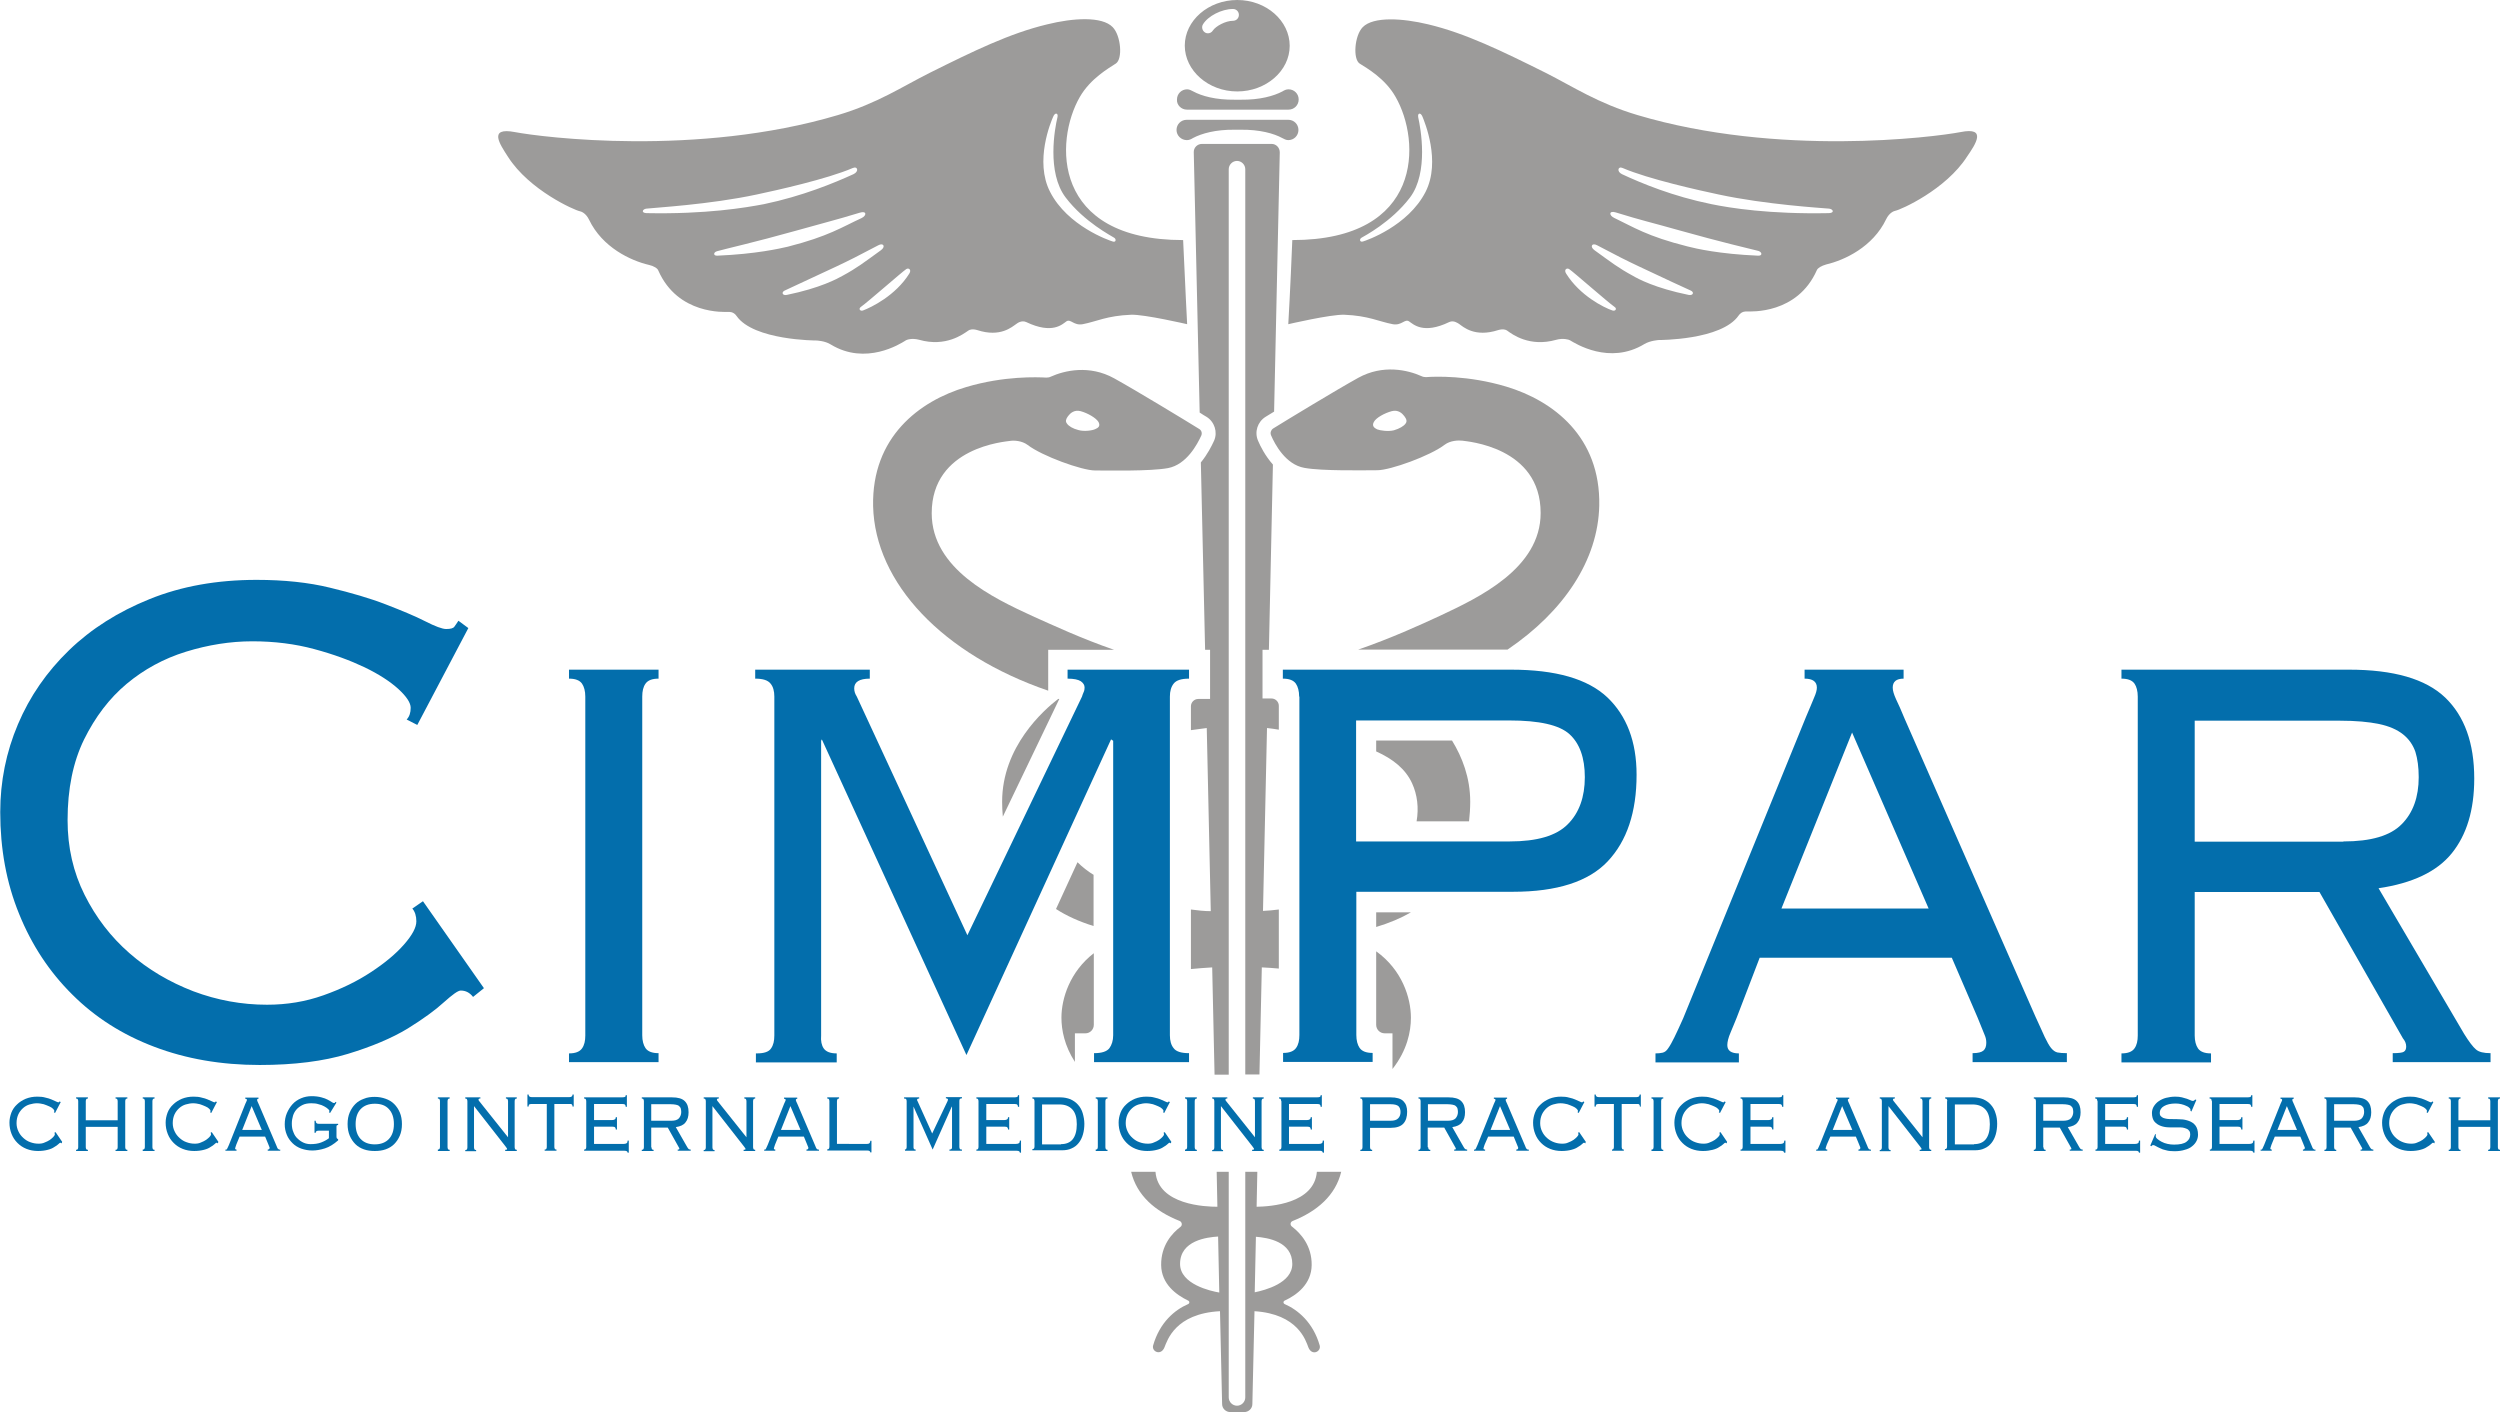 <?xml version="1.0" encoding="utf-8"?>
<!-- Generator: Adobe Illustrator 25.2.3, SVG Export Plug-In . SVG Version: 6.00 Build 0)  -->
<svg version="1.0" id="Layer_1" xmlns="http://www.w3.org/2000/svg" xmlns:xlink="http://www.w3.org/1999/xlink" x="0px" y="0px"
	 viewBox="0 0 1058 597.6" style="enable-background:new 0 0 1058 597.6;" xml:space="preserve">
<style type="text/css">
	.st0{fill:#9C9B9A;}
	.st1{fill:#036EAC;}
</style>
<g>
	<g>
		<path class="st0" d="M389,143.8c11.3,3.2,18.6-2.4,20.8-3.9c0.5-0.4,1.8-0.8,3.8-0.2c9.8,3.2,14.7-1.4,16.5-2.6
			c0.4-0.3,2.2-1.7,4.2-0.8c11.1,5.3,15.3,0.9,17-0.3c1.8-1.2,3.1,1.9,6.9,1.2c5.8-1.1,10.2-3.6,20.5-4c5.6-0.2,23.7,4,23.7,4
			s-0.8-15.2-1.7-35.6c-55.6,0-54.5-41.9-43.7-60.6c4.5-7.8,12.3-12.2,15.2-14.1c3-1.9,2.2-11.8-1.3-15.4
			c-4.5-4.7-16.8-3.9-27.7-1.2c-15.9,3.8-31.2,11.3-49.7,20.5c-11.6,5.8-22.1,12.9-38.9,17.9c-59.5,17.7-125.2,9.4-136.7,7.2
			c-11.5-2.2-6.3,5.2-2.9,10.5c9,14.1,28.2,22.6,30.4,23c0.5,0.1,2.5,0.7,3.9,3.6c5.6,11.7,17.6,17.3,25.3,19.1
			c2.2,0.5,3.7,1.5,4,2.4c8.3,18.8,28.1,17.5,29.6,17.5c0.3,0,2.2-0.2,3.5,1.7c7.2,10.4,33.8,10.4,33.8,10.4s3.6,0.1,6.1,1.7
			c14.8,9,29.4-0.3,31.5-1.6C383.7,143.7,386,143,389,143.8z M445.7,49.4c0.8-2,2.3-1.6,1.8,0.3c-1.1,4.5-4.6,23.3,3.5,33.9
			c7.9,10.4,19.5,16.3,20.5,17c1,0.6,0.8,2.1-0.6,1.6c-1.4-0.4-19.1-6.5-26.5-21C437.7,68.2,444.8,51.4,445.7,49.4z M273.6,90.2
			c-2.4-0.1-1.7-1.7-0.1-1.9c3.2-0.4,26.8-1.7,46.8-6c8-1.7,29.7-6.5,40.6-11.2c2.1-0.9,2.7,1.5,0.3,2.6
			c-8.1,3.7-21.6,9.3-37.9,12.7C315.4,87.9,298.8,90.7,273.6,90.2z M303.6,108.2c-1.9,0.1-1.7-1.5-0.1-1.9c3.5-1,16.4-3.9,33.1-8.6
			c13.1-3.7,16.1-4.3,27.3-7.7c2.9-0.9,3,1.2,0.7,2.3c-8.1,3.7-13.9,7.7-31.2,12.1C329.9,105.2,320,107.5,303.6,108.2z M333,124.8
			c-1.9,0.4-2.4-1.1-1-1.8c3.3-1.5,10.5-4.9,21.9-10.2c5.3-2.5,9.3-4.5,17.8-9c2.2-1.2,3.2,0.6,1.1,2.1c-7.2,5.2-10.1,7.5-16.2,10.8
			C354.3,118,347.1,121.9,333,124.8z M365.2,131.4c-1.2,0.4-2-0.7-0.9-1.5c3.1-2.2,17.4-14.8,19.2-16c1-0.7,2.4,0.2,1.3,1.9
			C379,125.1,368.7,130.1,365.2,131.4z"/>
		<path class="st0" d="M523.6,38.7c12.2,0,22.2-8.7,22.2-19.3S535.9,0,523.6,0c-12.2,0-22.2,8.7-22.2,19.3S511.4,38.7,523.6,38.7z
			 M509.1,10.3c2.1-3.5,7.9-6.5,12.7-6.5c1.4,0,2.5,1.1,2.5,2.5s-1.1,2.5-2.5,2.5c-3.2,0-7.3,2.3-8.5,4.1c-0.5,0.8-1.3,1.2-2.1,1.2
			c-0.4,0-0.9-0.1-1.3-0.4C508.8,13,508.4,11.4,509.1,10.3z"/>
		<path class="st0" d="M502.3,59.3c1,0,1.8-0.4,2.6-0.9c3.6-1.9,9.5-3.6,17.6-3.5h2.5c8.2-0.1,14.1,1.6,17.6,3.5
			c0.8,0.4,1.6,0.9,2.6,0.9c2.4,0,4.3-1.9,4.3-4.3c0-2.4-1.9-4.3-4.3-4.3h-43c-2.4,0-4.3,1.9-4.3,4.3
			C497.9,57.4,499.9,59.3,502.3,59.3z"/>
		<path class="st0" d="M829.7,55.9c-11.5,2.2-77.2,10.5-136.7-7.2c-16.8-5-27.2-12-38.9-17.9c-18.5-9.2-33.8-16.7-49.7-20.5
			c-10.8-2.6-23.2-3.4-27.7,1.2c-3.5,3.6-4.2,13.5-1.3,15.4c3,1.9,10.8,6.3,15.2,14.1c10.8,18.7,11.8,60.6-43.7,60.6
			c-0.8,20.3-1.7,35.6-1.7,35.6s18-4.2,23.7-4c10.2,0.4,14.7,2.9,20.5,4c3.8,0.7,5.1-2.4,6.9-1.2c1.8,1.2,6,5.6,17,0.3
			c1.9-0.9,3.7,0.5,4.2,0.8c1.7,1.2,6.6,5.8,16.5,2.6c2-0.6,3.3-0.2,3.8,0.2c2.2,1.6,9.5,7.1,20.8,3.9c2.9-0.8,5.3-0.1,5.8,0.2
			c2.2,1.3,16.7,10.6,31.5,1.6c2.5-1.5,6.1-1.7,6.1-1.7s26.6,0.1,33.8-10.4c1.3-1.9,3.2-1.7,3.5-1.7c1.5,0,21.3,1.3,29.6-17.5
			c0.4-0.9,1.9-1.8,4-2.4c7.7-1.8,19.7-7.4,25.3-19.1c1.4-2.9,3.4-3.5,3.9-3.6c2.2-0.4,21.4-8.9,30.4-23
			C836,61.1,841.1,53.6,829.7,55.9z M603.3,81.2c-7.4,14.5-25.1,20.6-26.5,21c-1.4,0.4-1.6-1-0.6-1.6c1-0.6,12.6-6.6,20.5-17
			c8-10.6,4.5-29.4,3.5-33.9c-0.4-1.9,1-2.3,1.8-0.3C602.8,51.4,609.9,68.2,603.3,81.2z M682.4,131.4c-3.6-1.2-13.8-6.3-19.6-15.6
			c-1.1-1.7,0.3-2.6,1.3-1.9c1.8,1.2,16.1,13.8,19.2,16C684.4,130.6,683.7,131.8,682.4,131.4z M714.6,124.8
			c-14.2-2.9-21.4-6.8-23.6-8.1c-6.1-3.3-9-5.6-16.2-10.8c-2.1-1.5-1.1-3.3,1.1-2.1c8.5,4.5,12.5,6.5,17.8,9
			c11.4,5.4,18.6,8.7,21.9,10.2C717.1,123.7,716.5,125.2,714.6,124.8z M744,108.2c-16.4-0.7-26.3-3-29.8-3.9
			C697,100,691.1,96,683.1,92.2c-2.3-1.1-2.2-3.2,0.7-2.3c11.3,3.5,14.2,4,27.3,7.7c16.7,4.7,29.5,7.7,33.1,8.6
			C745.7,106.7,746,108.3,744,108.2z M774,90.2c-25.3,0.5-41.9-2.2-49.7-3.8c-16.3-3.3-29.8-8.9-37.9-12.7c-2.3-1.1-1.7-3.5,0.3-2.6
			c10.9,4.7,32.6,9.5,40.6,11.2c20,4.3,43.6,5.7,46.8,6C775.8,88.5,776.5,90.1,774,90.2z"/>
		<path class="st0" d="M502.3,46.4h43c2.4,0,4.3-1.9,4.3-4.3c0-2.4-1.9-4.3-4.3-4.3c-1,0-1.8,0.4-2.6,0.9c-3.6,1.9-9.5,3.6-17.6,3.5
			h-2.5c-8.2,0.1-14.1-1.6-17.6-3.5c-0.8-0.4-1.6-0.9-2.6-0.9c-2.4,0-4.3,1.9-4.3,4.3C497.9,44.4,499.9,46.4,502.3,46.4z"/>
	</g>
	<g>
		<path class="st0" d="M537.9,184.2c1.6,3.8,6.2,12.4,14.1,13.8c7.5,1.4,25.4,1,30.9,1c5.5,0,22.4-6.1,28.5-10.8
			c2.4-1.8,5.8-1.9,7.5-1.7c1.7,0.3,33.1,2.5,33.1,30.6c0,23.5-26.2,35.8-42.6,43.5c-8.4,3.9-20.9,9.6-34.6,14.3h63.2
			c23.9-16.2,38.3-37.9,38.8-60.9c0.6-29.1-19.4-44.4-39.4-50.4c-16-4.8-30.1-4.3-33.9-4c-0.6,0-1.3-0.1-1.9-0.4
			c-5.8-2.6-16.3-5.1-26.8,0.7c-9.4,5.2-30.3,17.9-36.1,21.5C537.8,182.1,537.5,183.2,537.9,184.2z M581.4,178.6
			c0.9-1.8,4.6-3.8,7.6-4.6c2.7-0.7,4.4,0.9,5.3,2.1c0.9,1.2,1.3,2.2,0.5,3.2c-0.7,1-2.5,2.1-4.9,2.8c-2.4,0.6-5.9,0.1-7.1-0.4
			C581.6,181.1,580.5,180.3,581.4,178.6z"/>
		<path class="st0" d="M582.4,386.1v6.2c5.6-1.7,10.4-3.7,14.7-6.2H582.4z"/>
		<path class="st0" d="M510.6,176.4c3.4,2.1,4.8,6.5,3.2,10.1c-1,2.2-2.8,5.8-5.6,9.2L510,275h2.1v20.8h-5c-1.7,0-3.1,1.4-3.1,3.1
			V309c2.2-0.3,4.4-0.6,6.7-0.9l1.7,77.5c-2.7,0-5.5-0.3-8.4-0.7v25.2c2.9-0.3,5.8-0.5,9-0.7l1,45.4h6V71.6c0-1.9,1.6-3.5,3.5-3.5
			c1.9,0,3.5,1.6,3.5,3.5v383.1h6l1-45.3c2.5,0.1,4.9,0.3,7.2,0.5v-25c-2.3,0.3-4.5,0.5-6.7,0.6l1.7-77.4c1.7,0.2,3.3,0.4,5,0.7
			v-10.1c0-1.7-1.4-3.1-3.1-3.1h-3.8V275h2.7l1.7-78.4c-3.2-3.6-5.3-7.7-6.3-10.1c-1.6-3.7-0.2-8,3.2-10.1c0.9-0.6,2.2-1.3,3.6-2.2
			l2.4-109.7c0-2-1.5-3.6-3.5-3.6h-29.4c-2,0-3.6,1.6-3.5,3.6l2.5,110.1C508.9,175.4,509.9,176,510.6,176.4z"/>
		<path class="st0" d="M582.4,318c7.1,3.2,12.4,7.4,15.2,13.5c2.2,4.8,2.9,10.4,1.9,16.1h22.2c0.3-2.7,0.5-5.5,0.5-8.3
			c0-10.2-3.4-18.9-7.7-25.9h-32.1V318z"/>
		<path class="st0" d="M462.9,433.7v-30.3c-10.1,7.8-13.7,19.1-13.7,27.3c0,5.2,1.3,11.9,5.7,18.7v-12.1h4.5
			C461.3,437.3,462.9,435.7,462.9,433.7z"/>
		<path class="st0" d="M447.8,295.8c-6.1,4.7-23.7,20.2-23.7,43.5c0,2.1,0.1,4.2,0.3,6.3l23.9-49.8H447.8z"/>
		<path class="st0" d="M582.4,402.6v31.1c0,2,1.6,3.6,3.6,3.6h3.3v15.1c6.2-7.9,7.8-15.8,7.8-21.7
			C597.1,422.2,593.3,410.4,582.4,402.6z"/>
		<path class="st0" d="M547.1,516.7c10.3-4.1,18.1-10.8,20.5-20.8h-10.3c-1.1,13.5-19.6,14.7-25.5,14.8l0.3-14.8H527v95.5
			c0,1.9-1.6,3.5-3.5,3.5c-1.9,0-3.5-1.6-3.5-3.5v-95.5h-5.1l0.3,14.8c-4.9,0-25.1-0.7-26.2-14.8h-10.3c2.4,10,10.1,16.7,20.5,20.8
			c1,0.4,1.3,1.8,0.4,2.5c-3.6,2.7-8.3,7.9-8.2,16.2c0.1,8,6.4,12.6,11.4,15c0.7,0.3,0.7,1.2,0,1.5c-5.6,2.4-12,7.7-14.8,17.5
			c-0.7,2.6,3.3,4.5,4.8,0.8c1.2-2.9,4.5-14.3,23.5-15.3l0.9,39.3c0,1.9,1.6,3.4,3.5,3.4h5.8c1.9,0,3.5-1.5,3.5-3.4l0.9-39.3
			c18.4,1.2,21.7,12.4,22.8,15.3c1.5,3.8,5.5,1.8,4.8-0.8c-2.8-9.8-9.3-15.1-14.8-17.5c-0.7-0.3-0.7-1.2,0-1.5
			c5-2.3,11.3-6.9,11.4-15c0.1-8.2-4.6-13.4-8.2-16.2C545.8,518.5,546,517.1,547.1,516.7z M499.4,534.9c0-10,11.5-11.3,16.1-11.6
			L516,547C512.4,546.4,499.4,543.5,499.4,534.9z M546.9,534.9c0,8.1-11.5,11.1-15.9,12l0.5-23.5
			C536.5,523.8,546.9,525.4,546.9,534.9z"/>
		<path class="st0" d="M462.9,370.3c-2.6-1.6-4.9-3.4-6.9-5.4l-9.1,19.8c4.5,2.9,9.8,5.3,15.9,7.2V370.3z"/>
		<path class="st0" d="M443.6,292.3V275h27.9c-13.7-4.7-26.1-10.5-34.6-14.3c-16.5-7.6-42.6-19.9-42.6-43.5
			c0-28.1,31.4-30.3,33.1-30.6c1.7-0.3,5.1-0.1,7.5,1.7c6.1,4.7,23,10.8,28.5,10.8c5.5,0,23.4,0.4,30.9-1
			c7.9-1.5,12.4-10.1,14.1-13.8c0.4-1,0.1-2.1-0.8-2.7c-5.8-3.6-26.7-16.3-36.1-21.5c-10.5-5.8-21-3.3-26.8-0.7
			c-0.6,0.3-1.2,0.4-1.9,0.4c-3.7-0.2-17.8-0.8-33.9,4c-19.9,5.9-40,21.2-39.4,50.4C370.3,246.8,399,277,443.6,292.3z M452,176.1
			c0.9-1.2,2.6-2.8,5.3-2.1c3,0.8,6.6,2.9,7.6,4.6c0.9,1.8-0.2,2.5-1.4,3c-1.2,0.6-4.7,1.1-7.1,0.4c-2.4-0.6-4.2-1.7-4.9-2.8
			C450.8,178.3,451.1,177.3,452,176.1z"/>
	</g>
	<g>
		<g>
			<path class="st1" d="M200.2,421.9c-1.4-1.8-3.1-2.7-5.2-2.7c-1.2,0-3.5,1.7-7.2,5c-3.6,3.3-8.7,7-15.3,11.1
				c-6.6,4-15.1,7.6-25.3,10.7c-10.2,3.1-22.7,4.7-37.3,4.7c-16.3,0-31.2-2.6-44.6-7.7c-13.5-5.1-25.1-12.5-34.7-22.1
				c-9.7-9.6-17.2-21-22.5-34.1c-5.4-13.2-8-27.6-8-43.1c0-13,2.5-25.4,7.5-37.2c5-11.8,12.2-22.2,21.6-31.3
				c9.4-9.1,20.8-16.3,34.2-21.7c13.4-5.4,28.4-8.1,45.2-8.1c11.6,0,22,1.1,31,3.3c9.1,2.2,17,4.5,23.7,7.1
				c6.7,2.6,12.3,4.9,16.6,7.1c4.3,2.2,7.3,3.3,8.9,3.3c1.9,0,3-0.3,3.5-1c0.5-0.6,1-1.5,1.7-2.5l4.2,3.1l-21.6,41l-4.5-2.3
				c1.2-1.3,1.7-2.9,1.7-5c0-2-1.7-4.7-5.2-7.9c-3.5-3.2-8.3-6.3-14.3-9.2c-6.1-2.9-13.1-5.5-21.3-7.7c-8.1-2.2-16.9-3.3-26.2-3.3
				c-9.3,0-18.7,1.5-28.1,4.4c-9.4,2.9-17.8,7.5-25.1,13.6c-7.3,6.1-13.3,14-18,23.5c-4.7,9.6-7,21-7,34.2c0,11.5,2.4,22,7.2,31.6
				c4.8,9.6,11.1,17.8,19,24.7c7.9,6.9,16.9,12.2,27,16.1c10.1,3.8,20.5,5.7,31.2,5.7c8.4,0,16.3-1.3,23.9-4
				c7.6-2.7,14.2-5.9,20.1-9.8c5.8-3.8,10.5-7.7,14-11.7c3.5-4,5.2-7.2,5.2-9.8c0-2.3-0.6-4.1-1.7-5.4l4.5-3.1l25.8,36.8
				L200.2,421.9z"/>
			<path class="st1" d="M240.8,445.8c2.7,0,4.5-0.7,5.5-2.1c1-1.4,1.4-3.2,1.4-5.5V294.8c0-2.3-0.5-4.2-1.4-5.5
				c-1-1.4-2.8-2.1-5.5-2.1v-3.8h37.9v3.8c-2.7,0-4.5,0.7-5.5,2.1c-1,1.4-1.4,3.2-1.4,5.5v143.3c0,2.3,0.5,4.2,1.4,5.5
				c1,1.4,2.8,2.1,5.5,2.1v3.8h-37.9V445.8z"/>
			<path class="st1" d="M320.3,445.8c3.1,0,5.1-0.7,6-2.1c1-1.4,1.4-3.2,1.4-5.5V294.8c0-2.3-0.5-4.2-1.6-5.5
				c-1.1-1.4-3.2-2.1-6.5-2.1v-3.8h48.5v3.8c-4.4,0-6.6,1.4-6.6,4.1c0,1.3,0.4,2.4,1.1,3.5l46.8,101l48.5-101
				c0.2-0.6,0.4-1.3,0.7-1.9c0.3-0.6,0.4-1.3,0.4-1.9c0-1.1-0.5-1.9-1.6-2.7c-1.1-0.7-2.9-1.1-5.6-1.1v-3.8h51.4v3.8
				c-3.3,0-5.4,0.7-6.5,2.1c-1.1,1.4-1.6,3.2-1.6,5.5v143.3c0,2.3,0.5,4.2,1.6,5.5c1,1.4,3.2,2.1,6.5,2.1v3.8h-40.2v-3.8
				c3.3,0,5.4-0.7,6.5-2.1c1-1.4,1.6-3.2,1.6-5.5V313.5l-0.9-0.6l-61.2,133.6l-61.2-133.6l-0.3,0.6v124.7c-0.2,2.3,0.2,4.2,1.1,5.5
				c1,1.4,2.8,2.1,5.5,2.1v3.8h-34.2V445.8z"/>
			<path class="st1" d="M549.8,294.8c0-2.3-0.5-4.2-1.4-5.5c-1-1.4-2.8-2.1-5.5-2.1v-3.8h96.5c19,0,32.5,3.9,40.8,11.7
				c8.2,7.8,12.4,18.7,12.4,32.8c0,15.8-4.1,28-12.2,36.6c-8.1,8.6-21.5,12.9-40.1,12.9h-66.3v60.6c0,2.3,0.5,4.2,1.4,5.5
				c1,1.4,2.8,2.1,5.5,2.1v3.8h-37.9v-3.8c2.7,0,4.5-0.7,5.5-2.1c1-1.4,1.4-3.2,1.4-5.5V294.8z M638.8,356.1
				c11.7,0,19.9-2.4,24.7-7.3c4.8-4.8,7.2-11.5,7.2-19.9c0-8.2-2.2-14.3-6.5-18.2c-4.3-3.9-12.8-5.8-25.4-5.8h-64.9v51.2H638.8z"/>
			<path class="st1" d="M735,430.6c-0.8,1.9-1.6,4-2.6,6.3c-1,2.3-1.4,4.1-1.4,5.4c0,2.3,1.6,3.5,4.9,3.5v3.8h-35.3v-3.8
				c1.1,0,2.2-0.1,3-0.3c0.9-0.2,1.7-0.8,2.4-1.9c0.8-1.1,1.6-2.6,2.6-4.6c1-2,2.2-4.7,3.7-8l52-127.6c1.5-3.6,2.7-6.3,3.4-8.1
				c0.8-1.8,1.2-3.2,1.2-4.3c0-2.5-1.7-3.8-5.2-3.8v-3.8h41.9v3.8c-3.1,0-4.6,1.3-4.6,3.8c0,1.3,0.5,2.9,1.4,4.9
				c1,2,2.2,4.8,3.7,8.4L861.3,430c1.7,3.8,3.1,6.7,4,8.8c1,2.1,1.9,3.7,2.7,4.7c0.9,1.1,1.8,1.7,2.7,1.9c1,0.2,2.3,0.3,4,0.3v3.8
				h-39.9v-3.8c2.3,0,3.8-0.4,4.6-1.1c0.8-0.7,1.2-1.8,1.2-3.3c0-1.1-0.2-2.2-0.7-3.3c-0.5-1.2-1.5-3.6-3-7.4L826,405.3h-81.3
				L735,430.6z M816.2,384.5L783.8,310l-29.9,74.5H816.2z"/>
			<path class="st1" d="M928.8,438.2c0,2.3,0.5,4.2,1.4,5.5c1,1.4,2.8,2.1,5.5,2.1v3.8h-37.9v-3.8c2.7,0,4.5-0.7,5.5-2.1
				c1-1.4,1.4-3.2,1.4-5.5V294.8c0-2.3-0.5-4.2-1.4-5.5c-1-1.4-2.8-2.1-5.5-2.1v-3.8H994c19,0,32.5,3.9,40.8,11.8
				c8.2,7.9,12.3,19.3,12.3,34.3c0,13.3-3.2,23.8-9.5,31.6c-6.3,7.8-16.7,12.7-31,14.8l36.2,61.6c2.1,3.4,3.8,5.6,5,6.6
				c1.2,1.1,3.3,1.6,6.2,1.6v3.8h-41.4v-3.8c2.5,0,4.1-0.2,4.7-0.6c0.7-0.4,1-1.2,1-2.2c0-1.3-0.5-2.4-1.4-3.5l-35.3-61.9h-52.8
				V438.2z M991.7,356.1c11.7,0,19.9-2.4,24.7-7.3c4.8-4.8,7.2-11.5,7.2-19.9c0-4.2-0.5-7.8-1.4-10.7c-1-2.9-2.7-5.4-5.2-7.4
				c-2.5-2-5.9-3.5-10.2-4.4c-4.3-0.9-9.8-1.4-16.5-1.4h-61.5v51.2H991.7z"/>
		</g>
		<g>
			<path class="st1" d="M26.1,483.9c-0.2-0.2-0.3-0.3-0.6-0.3c-0.1,0-0.4,0.2-0.8,0.6c-0.4,0.4-1,0.8-1.7,1.2
				c-0.7,0.5-1.6,0.9-2.8,1.2c-1.1,0.3-2.5,0.5-4.1,0.5c-1.8,0-3.4-0.3-4.9-0.9c-1.5-0.6-2.7-1.4-3.8-2.5c-1.1-1.1-1.9-2.3-2.5-3.8
				c-0.6-1.5-0.9-3.1-0.9-4.8c0-1.5,0.3-2.8,0.8-4.2c0.5-1.3,1.3-2.5,2.4-3.5c1-1,2.3-1.8,3.7-2.4c1.5-0.6,3.1-0.9,4.9-0.9
				c1.3,0,2.4,0.1,3.4,0.4c1,0.2,1.9,0.5,2.6,0.8c0.7,0.3,1.3,0.6,1.8,0.8c0.5,0.2,0.8,0.4,1,0.4c0.2,0,0.3,0,0.4-0.1
				c0.1-0.1,0.1-0.2,0.2-0.3l0.5,0.3l-2.4,4.6l-0.5-0.3c0.1-0.1,0.2-0.3,0.2-0.6c0-0.2-0.2-0.5-0.6-0.9c-0.4-0.4-0.9-0.7-1.6-1
				c-0.7-0.3-1.4-0.6-2.3-0.9c-0.9-0.2-1.8-0.4-2.9-0.4c-1,0-2,0.2-3.1,0.5c-1,0.3-1.9,0.8-2.7,1.5c-0.8,0.7-1.5,1.6-2,2.6
				c-0.5,1.1-0.8,2.3-0.8,3.8c0,1.3,0.3,2.5,0.8,3.5c0.5,1.1,1.2,2,2.1,2.8s1.8,1.4,3,1.8c1.1,0.4,2.2,0.6,3.4,0.6
				c0.9,0,1.8-0.1,2.6-0.5c0.8-0.3,1.6-0.7,2.2-1.1c0.6-0.4,1.1-0.9,1.5-1.3c0.4-0.4,0.6-0.8,0.6-1.1c0-0.3-0.1-0.5-0.2-0.6l0.5-0.3
				l2.8,4.1L26.1,483.9z"/>
			<path class="st1" d="M53,485.5c0,0.3,0.1,0.6,0.2,0.8c0.1,0.2,0.4,0.3,0.7,0.3v0.5h-5v-0.5c0.4,0,0.6-0.1,0.7-0.3
				c0.1-0.2,0.2-0.4,0.2-0.8v-8.6H36.3v8.6c0,0.3,0.1,0.6,0.2,0.8c0.1,0.2,0.4,0.3,0.7,0.3v0.5h-5v-0.5c0.4,0,0.6-0.1,0.7-0.3
				c0.1-0.2,0.2-0.4,0.2-0.8V466c0-0.3-0.1-0.6-0.2-0.8c-0.1-0.2-0.4-0.3-0.7-0.3v-0.5h5v0.5c-0.4,0-0.6,0.1-0.7,0.3
				c-0.1,0.2-0.2,0.4-0.2,0.8v8.1h13.5V466c0-0.3-0.1-0.6-0.2-0.8c-0.1-0.2-0.4-0.3-0.7-0.3v-0.5h5v0.5c-0.4,0-0.6,0.1-0.7,0.3
				c-0.1,0.2-0.2,0.4-0.2,0.8V485.5z"/>
			<path class="st1" d="M60.4,486.5c0.4,0,0.6-0.1,0.7-0.3c0.1-0.2,0.2-0.4,0.2-0.8V466c0-0.3-0.1-0.6-0.2-0.8
				c-0.1-0.2-0.4-0.3-0.7-0.3v-0.5h5v0.5c-0.4,0-0.6,0.1-0.7,0.3c-0.1,0.2-0.2,0.4-0.2,0.8v19.5c0,0.3,0.1,0.6,0.2,0.8
				c0.1,0.2,0.4,0.3,0.7,0.3v0.5h-5V486.5z"/>
			<path class="st1" d="M92.2,483.9c-0.2-0.2-0.3-0.3-0.6-0.3c-0.1,0-0.4,0.2-0.8,0.6c-0.4,0.4-1,0.8-1.7,1.2
				c-0.7,0.5-1.6,0.9-2.8,1.2c-1.1,0.3-2.5,0.5-4.1,0.5c-1.8,0-3.4-0.3-4.9-0.9c-1.5-0.6-2.7-1.4-3.8-2.5c-1.1-1.1-1.9-2.3-2.5-3.8
				c-0.6-1.5-0.9-3.1-0.9-4.8c0-1.5,0.3-2.8,0.8-4.2c0.5-1.3,1.3-2.5,2.4-3.5c1-1,2.3-1.8,3.7-2.4c1.5-0.6,3.1-0.9,4.9-0.9
				c1.3,0,2.4,0.1,3.4,0.4c1,0.2,1.9,0.5,2.6,0.8c0.7,0.3,1.3,0.6,1.8,0.8c0.5,0.2,0.8,0.4,1,0.4c0.2,0,0.3,0,0.4-0.1
				c0.1-0.1,0.1-0.2,0.2-0.3l0.5,0.3l-2.4,4.6l-0.5-0.3c0.1-0.1,0.2-0.3,0.2-0.6c0-0.2-0.2-0.5-0.6-0.9c-0.4-0.4-0.9-0.7-1.6-1
				c-0.7-0.3-1.4-0.6-2.3-0.9c-0.9-0.2-1.8-0.4-2.9-0.4c-1,0-2,0.2-3.1,0.5c-1,0.3-1.9,0.8-2.7,1.5c-0.8,0.7-1.5,1.6-2,2.6
				c-0.5,1.1-0.8,2.3-0.8,3.8c0,1.3,0.3,2.5,0.8,3.5c0.5,1.1,1.2,2,2.1,2.8c0.9,0.8,1.8,1.4,3,1.8c1.1,0.4,2.2,0.6,3.4,0.6
				c0.9,0,1.8-0.1,2.6-0.5c0.8-0.3,1.6-0.7,2.2-1.1c0.6-0.4,1.1-0.9,1.5-1.3c0.4-0.4,0.6-0.8,0.6-1.1c0-0.3-0.1-0.5-0.2-0.6l0.5-0.3
				l2.8,4.1L92.2,483.9z"/>
			<path class="st1" d="M100,484.4c-0.1,0.3-0.2,0.5-0.3,0.9c-0.1,0.3-0.2,0.6-0.2,0.7c0,0.3,0.2,0.5,0.6,0.5v0.5h-4.7v-0.5
				c0.2,0,0.3,0,0.4,0c0.1,0,0.2-0.1,0.3-0.3s0.2-0.4,0.3-0.6c0.1-0.3,0.3-0.6,0.5-1.1l6.9-17.3c0.2-0.5,0.4-0.9,0.5-1.1
				c0.1-0.2,0.2-0.4,0.2-0.6c0-0.3-0.2-0.5-0.7-0.5v-0.5h5.6v0.5c-0.4,0-0.6,0.2-0.6,0.5c0,0.2,0.1,0.4,0.2,0.7
				c0.1,0.3,0.3,0.7,0.5,1.1l7.3,17.1c0.2,0.5,0.4,0.9,0.5,1.2c0.1,0.3,0.2,0.5,0.4,0.6c0.1,0.1,0.2,0.2,0.4,0.3c0.1,0,0.3,0,0.5,0
				v0.5h-5.3v-0.5c0.3,0,0.5-0.1,0.6-0.2c0.1-0.1,0.2-0.2,0.2-0.5c0-0.1,0-0.3-0.1-0.4c-0.1-0.2-0.2-0.5-0.4-1l-1.4-3.4h-10.8
				L100,484.4z M110.8,478.2l-4.3-10.1l-4,10.1H110.8z"/>
			<path class="st1" d="M134.9,478.5c-0.9,0-1.3,0.3-1.3,0.9h-0.5v-5.1h0.5c0,0.9,0.4,1.3,1.3,1.3h8.2v0.5c-0.3,0-0.5,0.1-0.6,0.2
				c-0.1,0.1-0.1,0.4-0.1,0.9v3.7c0,0.5,0.1,0.8,0.2,0.9c0.1,0.1,0.3,0.2,0.5,0.3v0.5c-1.8,1.6-3.7,2.8-5.6,3.4
				c-1.9,0.6-3.7,0.9-5.3,0.9c-1.7,0-3.2-0.3-4.7-0.8c-1.4-0.5-2.7-1.3-3.7-2.3c-1-1-1.9-2.2-2.4-3.5c-0.6-1.4-0.9-2.9-0.9-4.5
				c0-1.7,0.3-3.3,0.9-4.7c0.6-1.4,1.4-2.7,2.4-3.8c1-1.1,2.2-1.9,3.6-2.5c1.4-0.6,2.9-0.9,4.5-0.9c1.6,0,3,0.2,4.1,0.5
				c1.1,0.3,2,0.6,2.7,1c0.7,0.4,1.3,0.7,1.7,1c0.4,0.3,0.7,0.4,0.9,0.4c0.2,0,0.3,0,0.4-0.1c0.1-0.1,0.2-0.2,0.2-0.4l0.5,0.3
				l-2.7,4.4l-0.5-0.3c0.1-0.1,0.2-0.3,0.2-0.5c0-0.3-0.2-0.6-0.6-0.9c-0.4-0.4-0.9-0.7-1.6-1.1c-0.7-0.4-1.5-0.7-2.4-0.9
				c-0.9-0.3-1.9-0.4-3-0.4c-1.4,0-2.7,0.2-3.7,0.7c-1,0.5-1.9,1.1-2.6,1.9c-0.7,0.8-1.2,1.7-1.5,2.7c-0.3,1-0.5,2.1-0.5,3.3
				c0,1.4,0.2,2.6,0.7,3.7c0.4,1.1,1,2,1.8,2.7c0.7,0.7,1.6,1.3,2.5,1.7c0.9,0.4,1.9,0.6,2.9,0.6c1.7,0,3.2-0.2,4.5-0.7
				c1.3-0.5,2.4-1.1,3.3-1.8v-3.2H134.9z"/>
			<path class="st1" d="M158.6,464.2c1.7,0,3.2,0.3,4.6,0.8c1.4,0.5,2.6,1.2,3.6,2.2c1,1,1.8,2.2,2.4,3.6c0.6,1.4,0.9,3.1,0.9,4.9
				c0,1.9-0.3,3.5-0.9,4.9c-0.6,1.4-1.4,2.6-2.4,3.6c-1,1-2.2,1.7-3.6,2.2c-1.4,0.5-2.9,0.7-4.6,0.7s-3.2-0.2-4.6-0.7
				c-1.4-0.5-2.6-1.2-3.6-2.2c-1-1-1.8-2.2-2.4-3.6c-0.6-1.4-0.9-3.1-0.9-4.9c0-1.9,0.3-3.5,0.9-4.9c0.6-1.4,1.4-2.6,2.4-3.6
				c1-1,2.2-1.7,3.6-2.2C155.4,464.4,156.9,464.2,158.6,464.2z M158.6,467.1c-2.6,0-4.6,0.8-6,2.3c-1.4,1.5-2.1,3.6-2.1,6.3
				c0,2.7,0.7,4.8,2.1,6.3c1.4,1.5,3.4,2.3,6,2.3s4.6-0.8,6-2.3c1.4-1.5,2.1-3.6,2.1-6.3c0-2.7-0.7-4.8-2.1-6.3
				C163.2,467.8,161.2,467.1,158.6,467.1z"/>
			<path class="st1" d="M185.3,486.5c0.4,0,0.6-0.1,0.7-0.3c0.1-0.2,0.2-0.4,0.2-0.8V466c0-0.3-0.1-0.6-0.2-0.8
				c-0.1-0.2-0.4-0.3-0.7-0.3v-0.5h5v0.5c-0.4,0-0.6,0.1-0.7,0.3c-0.1,0.2-0.2,0.4-0.2,0.8v19.5c0,0.3,0.1,0.6,0.2,0.8
				c0.1,0.2,0.4,0.3,0.7,0.3v0.5h-5V486.5z"/>
			<path class="st1" d="M215,481.3V466c0-0.3-0.1-0.6-0.2-0.8c-0.1-0.2-0.4-0.3-0.7-0.3v-0.5h4.6v0.5c-0.4,0-0.6,0.1-0.7,0.3
				c-0.1,0.2-0.2,0.4-0.2,0.8v19.5c0,0.3,0.1,0.6,0.2,0.8c0.1,0.2,0.4,0.3,0.7,0.3v0.5h-4.9v-0.5c0.5,0,0.8-0.1,0.8-0.3
				c0-0.2-0.1-0.4-0.2-0.5c-0.1-0.1-0.2-0.2-0.2-0.3l-13.6-17.4v17.5c0,0.3,0.1,0.6,0.2,0.8c0.1,0.2,0.4,0.3,0.7,0.3v0.5h-4.6v-0.5
				c0.4,0,0.6-0.1,0.7-0.3c0.1-0.2,0.2-0.4,0.2-0.8V466c0-0.3-0.1-0.6-0.2-0.8c-0.1-0.2-0.4-0.3-0.7-0.3v-0.5h6.4v0.5
				c-0.3,0-0.5,0-0.6,0.1c-0.1,0.1-0.2,0.2-0.2,0.4c0,0.1,0,0.2,0.1,0.3c0.1,0.1,0.1,0.2,0.2,0.3L215,481.3L215,481.3z"/>
			<path class="st1" d="M230.5,486.5c0.4,0,0.6-0.1,0.7-0.3c0.1-0.2,0.2-0.4,0.2-0.8v-18.2H225c-0.5,0-0.8,0.1-1,0.2
				s-0.3,0.5-0.3,0.9h-0.5v-5.1h0.5c0,0.7,0.4,1.1,1.3,1.1h16c0.9,0,1.3-0.4,1.3-1.1h0.5v5.1h-0.5c0-0.4-0.1-0.7-0.3-0.9
				s-0.5-0.2-1-0.2h-6.4v18.2c0,0.3,0.1,0.6,0.2,0.8c0.1,0.2,0.4,0.3,0.7,0.3v0.5h-5V486.5z"/>
			<path class="st1" d="M248.1,466c0-0.3-0.1-0.6-0.2-0.8c-0.1-0.2-0.4-0.3-0.7-0.3v-0.5h16c0.7,0,1.1-0.1,1.3-0.2
				c0.2-0.1,0.3-0.4,0.3-0.7h0.5v4.9h-0.5c0-0.4-0.1-0.7-0.3-0.9c-0.2-0.2-0.6-0.3-1.2-0.3h-11.9v6.8h7.7c0.5,0,0.8-0.1,1.1-0.3
				c0.3-0.2,0.4-0.5,0.4-0.9h0.5v5.2h-0.5c0-0.4-0.1-0.7-0.3-0.9c-0.2-0.2-0.6-0.3-1.1-0.3h-7.8v7.3H264c0.5,0,0.9-0.1,1.2-0.3
				c0.3-0.2,0.4-0.6,0.4-1.1h0.5v5.1h-0.5c0-0.5-0.4-0.8-1.3-0.8h-17.1v-0.5c0.4,0,0.6-0.1,0.7-0.3c0.1-0.2,0.2-0.4,0.2-0.8V466z"/>
			<path class="st1" d="M275.7,485.5c0,0.3,0.1,0.6,0.2,0.8c0.1,0.2,0.4,0.3,0.7,0.3v0.5h-5v-0.5c0.4,0,0.6-0.1,0.7-0.3
				c0.1-0.2,0.2-0.4,0.2-0.8V466c0-0.3-0.1-0.6-0.2-0.8c-0.1-0.2-0.4-0.3-0.7-0.3v-0.5h12.8c2.5,0,4.3,0.5,5.4,1.6
				c1.1,1.1,1.6,2.6,1.6,4.7c0,1.8-0.4,3.2-1.3,4.3c-0.8,1.1-2.2,1.7-4.1,2l4.8,8.4c0.3,0.5,0.5,0.8,0.7,0.9
				c0.2,0.1,0.4,0.2,0.8,0.2v0.5h-5.5v-0.5c0.3,0,0.5,0,0.6-0.1c0.1-0.1,0.1-0.2,0.1-0.3c0-0.2-0.1-0.3-0.2-0.5l-4.7-8.4h-7V485.5z
				 M284,474.3c1.6,0,2.6-0.3,3.3-1c0.6-0.7,1-1.6,1-2.7c0-0.6-0.1-1.1-0.2-1.5c-0.1-0.4-0.4-0.7-0.7-1c-0.3-0.3-0.8-0.5-1.4-0.6
				c-0.6-0.1-1.3-0.2-2.2-0.2h-8.2v7H284z"/>
			<path class="st1" d="M315.9,481.3V466c0-0.3-0.1-0.6-0.2-0.8c-0.1-0.2-0.4-0.3-0.7-0.3v-0.5h4.6v0.5c-0.4,0-0.6,0.1-0.7,0.3
				c-0.1,0.2-0.2,0.4-0.2,0.8v19.5c0,0.3,0.1,0.6,0.2,0.8c0.1,0.2,0.4,0.3,0.7,0.3v0.5h-4.9v-0.5c0.5,0,0.8-0.1,0.8-0.3
				c0-0.2-0.1-0.4-0.2-0.5c-0.1-0.1-0.2-0.2-0.2-0.3l-13.6-17.4v17.5c0,0.3,0.1,0.6,0.2,0.8c0.1,0.2,0.4,0.3,0.7,0.3v0.5h-4.6v-0.5
				c0.4,0,0.6-0.1,0.7-0.3c0.1-0.2,0.2-0.4,0.2-0.8V466c0-0.3-0.1-0.6-0.2-0.8c-0.1-0.2-0.4-0.3-0.7-0.3v-0.5h6.4v0.5
				c-0.3,0-0.5,0-0.6,0.1c-0.1,0.1-0.2,0.2-0.2,0.4c0,0.1,0,0.2,0.1,0.3c0.1,0.1,0.1,0.2,0.2,0.3L315.9,481.3L315.9,481.3z"/>
			<path class="st1" d="M328,484.4c-0.1,0.3-0.2,0.5-0.3,0.9c-0.1,0.3-0.2,0.6-0.2,0.7c0,0.3,0.2,0.5,0.6,0.5v0.5h-4.7v-0.5
				c0.2,0,0.3,0,0.4,0c0.1,0,0.2-0.1,0.3-0.3c0.1-0.1,0.2-0.4,0.3-0.6c0.1-0.3,0.3-0.6,0.5-1.1l6.9-17.3c0.2-0.5,0.4-0.9,0.5-1.1
				c0.1-0.2,0.2-0.4,0.2-0.6c0-0.3-0.2-0.5-0.7-0.5v-0.5h5.6v0.5c-0.4,0-0.6,0.2-0.6,0.5c0,0.2,0.1,0.4,0.2,0.7
				c0.1,0.3,0.3,0.7,0.5,1.1l7.3,17.1c0.2,0.5,0.4,0.9,0.5,1.2c0.1,0.3,0.2,0.5,0.4,0.6c0.1,0.1,0.2,0.2,0.4,0.3c0.1,0,0.3,0,0.5,0
				v0.5h-5.3v-0.5c0.3,0,0.5-0.1,0.6-0.2c0.1-0.1,0.2-0.2,0.2-0.5c0-0.1,0-0.3-0.1-0.4c-0.1-0.2-0.2-0.5-0.4-1l-1.4-3.4h-10.8
				L328,484.4z M338.8,478.2l-4.3-10.1l-4,10.1H338.8z"/>
			<path class="st1" d="M355.1,464.9c-0.4,0-0.6,0.1-0.7,0.3c-0.1,0.2-0.2,0.5-0.2,0.9v18H367c0.9,0,1.3-0.4,1.3-1.3h0.5v4.9h-0.5
				c0-0.5-0.4-0.8-1.3-0.8h-16.9v-0.5c0.4,0,0.6-0.1,0.7-0.3c0.1-0.2,0.2-0.4,0.2-0.8V466c0-0.3-0.1-0.6-0.2-0.8
				c-0.1-0.2-0.4-0.3-0.7-0.3v-0.5h5V464.9z"/>
			<path class="st1" d="M382.7,486.5c0.4,0,0.7-0.1,0.8-0.3c0.1-0.2,0.2-0.4,0.2-0.8V466c0-0.3-0.1-0.6-0.2-0.8
				c-0.1-0.2-0.4-0.3-0.9-0.3v-0.5h6.4v0.5c-0.6,0-0.9,0.2-0.9,0.6c0,0.2,0.1,0.3,0.2,0.5l6.2,13.7L401,466c0-0.1,0.1-0.2,0.1-0.3
				c0-0.1,0.1-0.2,0.1-0.3c0-0.1-0.1-0.3-0.2-0.4c-0.1-0.1-0.4-0.2-0.7-0.2v-0.5h6.8v0.5c-0.4,0-0.7,0.1-0.9,0.3
				c-0.1,0.2-0.2,0.4-0.2,0.8v19.5c0,0.3,0.1,0.6,0.2,0.8s0.4,0.3,0.9,0.3v0.5h-5.3v-0.5c0.4,0,0.7-0.1,0.9-0.3s0.2-0.4,0.2-0.8v-17
				l-0.1-0.1l-8.1,18.2l-8.1-18.2l0,0.1v17c0,0.3,0,0.6,0.2,0.8c0.1,0.2,0.4,0.3,0.7,0.3v0.5h-4.5V486.5z"/>
			<path class="st1" d="M414.1,466c0-0.3-0.1-0.6-0.2-0.8c-0.1-0.2-0.4-0.3-0.7-0.3v-0.5h16c0.7,0,1.1-0.1,1.3-0.2
				c0.2-0.1,0.3-0.4,0.3-0.7h0.5v4.9h-0.5c0-0.4-0.1-0.7-0.3-0.9c-0.2-0.2-0.6-0.3-1.2-0.3h-11.9v6.8h7.7c0.5,0,0.8-0.1,1.1-0.3
				c0.3-0.2,0.4-0.5,0.4-0.9h0.5v5.2h-0.5c0-0.4-0.1-0.7-0.3-0.9c-0.2-0.2-0.6-0.3-1.1-0.3h-7.8v7.3H430c0.5,0,0.9-0.1,1.2-0.3
				c0.3-0.2,0.4-0.6,0.4-1.1h0.5v5.1h-0.5c0-0.5-0.4-0.8-1.3-0.8h-17.1v-0.5c0.4,0,0.6-0.1,0.7-0.3s0.2-0.4,0.2-0.8V466z"/>
			<path class="st1" d="M437.8,466c0-0.3-0.1-0.6-0.2-0.8c-0.1-0.2-0.4-0.3-0.7-0.3v-0.5h11.8c1.6,0,3,0.3,4.3,0.8
				c1.3,0.6,2.3,1.3,3.2,2.3c0.9,1,1.6,2.2,2,3.6s0.7,2.9,0.7,4.5c0,1.6-0.2,3.1-0.6,4.5c-0.4,1.4-1,2.6-1.8,3.6
				c-0.8,1-1.8,1.8-3,2.3c-1.2,0.6-2.6,0.8-4.1,0.8h-12.5v-0.5c0.4,0,0.6-0.1,0.7-0.3c0.1-0.2,0.2-0.4,0.2-0.8V466z M449,484.2
				c2.2,0,3.9-0.7,5-2.1c1.1-1.4,1.7-3.5,1.7-6.3c0-2.8-0.6-4.9-1.9-6.3c-1.3-1.4-3.1-2.1-5.5-2.1H441v16.9H449z"/>
			<path class="st1" d="M463.7,486.5c0.4,0,0.6-0.1,0.7-0.3c0.1-0.2,0.2-0.4,0.2-0.8V466c0-0.3-0.1-0.6-0.2-0.8
				c-0.1-0.2-0.4-0.3-0.7-0.3v-0.5h5v0.5c-0.4,0-0.6,0.1-0.7,0.3c-0.1,0.2-0.2,0.4-0.2,0.8v19.5c0,0.3,0.1,0.6,0.2,0.8
				c0.1,0.2,0.4,0.3,0.7,0.3v0.5h-5V486.5z"/>
			<path class="st1" d="M495.5,483.9c-0.2-0.2-0.3-0.3-0.6-0.3c-0.1,0-0.4,0.2-0.8,0.6c-0.4,0.4-1,0.8-1.7,1.2
				c-0.7,0.5-1.6,0.9-2.8,1.2c-1.1,0.3-2.5,0.5-4.1,0.5c-1.8,0-3.4-0.3-4.9-0.9c-1.5-0.6-2.7-1.4-3.8-2.5c-1.1-1.1-1.9-2.3-2.5-3.8
				c-0.6-1.5-0.9-3.1-0.9-4.8c0-1.5,0.3-2.8,0.8-4.2c0.5-1.3,1.3-2.5,2.4-3.5c1-1,2.3-1.8,3.7-2.4c1.5-0.6,3.1-0.9,4.9-0.9
				c1.3,0,2.4,0.1,3.4,0.4c1,0.2,1.9,0.5,2.6,0.8c0.7,0.3,1.3,0.6,1.8,0.8c0.5,0.2,0.8,0.4,1,0.4c0.2,0,0.3,0,0.4-0.1
				c0.1-0.1,0.1-0.2,0.2-0.3l0.5,0.3l-2.4,4.6l-0.5-0.3c0.1-0.1,0.2-0.3,0.2-0.6c0-0.2-0.2-0.5-0.6-0.9c-0.4-0.4-0.9-0.7-1.6-1
				c-0.7-0.3-1.4-0.6-2.3-0.9c-0.9-0.2-1.8-0.4-2.9-0.4c-1,0-2,0.2-3.1,0.5c-1,0.3-1.9,0.8-2.7,1.5c-0.8,0.7-1.5,1.6-2,2.6
				c-0.5,1.1-0.8,2.3-0.8,3.8c0,1.3,0.3,2.5,0.8,3.5c0.5,1.1,1.2,2,2.1,2.8c0.9,0.8,1.8,1.4,3,1.8c1.1,0.4,2.2,0.6,3.4,0.6
				c0.9,0,1.8-0.1,2.6-0.5c0.8-0.3,1.6-0.7,2.2-1.1c0.6-0.4,1.1-0.9,1.5-1.3c0.4-0.4,0.6-0.8,0.6-1.1c0-0.3-0.1-0.5-0.2-0.6l0.5-0.3
				l2.8,4.1L495.5,483.9z"/>
			<path class="st1" d="M501.5,486.5c0.4,0,0.6-0.1,0.7-0.3c0.1-0.2,0.2-0.4,0.2-0.8V466c0-0.3-0.1-0.6-0.2-0.8
				c-0.1-0.2-0.4-0.3-0.7-0.3v-0.5h5v0.5c-0.4,0-0.6,0.1-0.7,0.3c-0.1,0.2-0.2,0.4-0.2,0.8v19.5c0,0.3,0.1,0.6,0.2,0.8
				c0.1,0.2,0.4,0.3,0.7,0.3v0.5h-5V486.5z"/>
			<path class="st1" d="M531.1,481.3V466c0-0.3-0.1-0.6-0.2-0.8c-0.1-0.2-0.4-0.3-0.7-0.3v-0.5h4.6v0.5c-0.4,0-0.6,0.1-0.7,0.3
				c-0.1,0.2-0.2,0.4-0.2,0.8v19.5c0,0.3,0.1,0.6,0.2,0.8c0.1,0.2,0.4,0.3,0.7,0.3v0.5h-4.9v-0.5c0.5,0,0.8-0.1,0.8-0.3
				c0-0.2-0.1-0.4-0.2-0.5c-0.1-0.1-0.2-0.2-0.2-0.3l-13.6-17.4v17.5c0,0.3,0.1,0.6,0.2,0.8c0.1,0.2,0.4,0.3,0.7,0.3v0.5h-4.6v-0.5
				c0.4,0,0.6-0.1,0.7-0.3c0.1-0.2,0.2-0.4,0.2-0.8V466c0-0.3-0.1-0.6-0.2-0.8c-0.1-0.2-0.4-0.3-0.7-0.3v-0.5h6.4v0.5
				c-0.3,0-0.5,0-0.6,0.1c-0.1,0.1-0.2,0.2-0.2,0.4c0,0.1,0,0.2,0.1,0.3c0.1,0.1,0.1,0.2,0.2,0.3L531.1,481.3L531.1,481.3z"/>
			<path class="st1" d="M542.2,466c0-0.3-0.1-0.6-0.2-0.8c-0.1-0.2-0.4-0.3-0.7-0.3v-0.5h16c0.7,0,1.1-0.1,1.3-0.2
				c0.2-0.1,0.3-0.4,0.3-0.7h0.5v4.9h-0.5c0-0.4-0.1-0.7-0.3-0.9c-0.2-0.2-0.6-0.3-1.2-0.3h-11.9v6.8h7.7c0.5,0,0.8-0.1,1.1-0.3
				c0.3-0.2,0.4-0.5,0.4-0.9h0.5v5.2h-0.5c0-0.4-0.1-0.7-0.3-0.9s-0.6-0.3-1.1-0.3h-7.8v7.3h12.7c0.5,0,0.9-0.1,1.2-0.3
				c0.3-0.2,0.4-0.6,0.4-1.1h0.5v5.1h-0.5c0-0.5-0.4-0.8-1.3-0.8h-17.1v-0.5c0.4,0,0.6-0.1,0.7-0.3c0.1-0.2,0.2-0.4,0.2-0.8V466z"/>
			<path class="st1" d="M576.6,466c0-0.3-0.1-0.6-0.2-0.8c-0.1-0.2-0.4-0.3-0.7-0.3v-0.5h12.8c2.5,0,4.3,0.5,5.4,1.6
				c1.1,1.1,1.6,2.5,1.6,4.5c0,2.1-0.5,3.8-1.6,5c-1.1,1.2-2.9,1.8-5.3,1.8h-8.8v8.2c0,0.3,0.1,0.6,0.2,0.8c0.1,0.2,0.4,0.3,0.7,0.3
				v0.5h-5v-0.5c0.4,0,0.6-0.1,0.7-0.3c0.1-0.2,0.2-0.4,0.2-0.8V466z M588.4,474.3c1.6,0,2.6-0.3,3.3-1s1-1.6,1-2.7
				c0-1.1-0.3-1.9-0.9-2.5c-0.6-0.5-1.7-0.8-3.4-0.8h-8.6v7H588.4z"/>
			<path class="st1" d="M604.4,485.5c0,0.3,0.1,0.6,0.2,0.8c0.1,0.2,0.4,0.3,0.7,0.3v0.5h-5v-0.5c0.4,0,0.6-0.1,0.7-0.3
				c0.1-0.2,0.2-0.4,0.2-0.8V466c0-0.3-0.1-0.6-0.2-0.8c-0.1-0.2-0.4-0.3-0.7-0.3v-0.5H613c2.5,0,4.3,0.5,5.4,1.6
				c1.1,1.1,1.6,2.6,1.6,4.7c0,1.8-0.4,3.2-1.3,4.3c-0.8,1.1-2.2,1.7-4.1,2l4.8,8.4c0.3,0.5,0.5,0.8,0.7,0.9
				c0.2,0.1,0.4,0.2,0.8,0.2v0.5h-5.5v-0.5c0.3,0,0.5,0,0.6-0.1c0.1-0.1,0.1-0.2,0.1-0.3c0-0.2-0.1-0.3-0.2-0.5l-4.7-8.4h-7V485.5z
				 M612.7,474.3c1.5,0,2.6-0.3,3.3-1c0.6-0.7,1-1.6,1-2.7c0-0.6-0.1-1.1-0.2-1.5c-0.1-0.4-0.4-0.7-0.7-1c-0.3-0.3-0.8-0.5-1.4-0.6
				c-0.6-0.1-1.3-0.2-2.2-0.2h-8.2v7H612.7z"/>
			<path class="st1" d="M628.3,484.4c-0.1,0.3-0.2,0.5-0.3,0.9c-0.1,0.3-0.2,0.6-0.2,0.7c0,0.3,0.2,0.5,0.7,0.5v0.5h-4.7v-0.5
				c0.2,0,0.3,0,0.4,0c0.1,0,0.2-0.1,0.3-0.3c0.1-0.1,0.2-0.4,0.3-0.6c0.1-0.3,0.3-0.6,0.5-1.1l6.9-17.3c0.2-0.5,0.4-0.9,0.5-1.1
				c0.1-0.2,0.2-0.4,0.2-0.6c0-0.3-0.2-0.5-0.7-0.5v-0.5h5.6v0.5c-0.4,0-0.6,0.2-0.6,0.5c0,0.2,0.1,0.4,0.2,0.7
				c0.1,0.3,0.3,0.7,0.5,1.1l7.3,17.1c0.2,0.5,0.4,0.9,0.5,1.2c0.1,0.3,0.2,0.5,0.4,0.6c0.1,0.1,0.2,0.2,0.4,0.3c0.1,0,0.3,0,0.5,0
				v0.5h-5.3v-0.5c0.3,0,0.5-0.1,0.6-0.2c0.1-0.1,0.2-0.2,0.2-0.5c0-0.1,0-0.3-0.1-0.4c-0.1-0.2-0.2-0.5-0.4-1l-1.4-3.4h-10.8
				L628.3,484.4z M639.1,478.2l-4.3-10.1l-4,10.1H639.1z"/>
			<path class="st1" d="M670.9,483.9c-0.2-0.2-0.3-0.3-0.6-0.3c-0.1,0-0.4,0.2-0.8,0.6c-0.4,0.4-1,0.8-1.7,1.2
				c-0.7,0.5-1.6,0.9-2.8,1.2c-1.1,0.3-2.5,0.5-4.1,0.5c-1.8,0-3.4-0.3-4.9-0.9c-1.5-0.6-2.7-1.4-3.8-2.5c-1.1-1.1-1.9-2.3-2.5-3.8
				c-0.6-1.5-0.9-3.1-0.9-4.8c0-1.5,0.3-2.8,0.8-4.2s1.3-2.5,2.4-3.5c1-1,2.3-1.8,3.7-2.4c1.5-0.6,3.1-0.9,4.9-0.9
				c1.3,0,2.4,0.1,3.4,0.4c1,0.2,1.9,0.5,2.6,0.8c0.7,0.3,1.3,0.6,1.8,0.8c0.5,0.2,0.8,0.4,1,0.4c0.2,0,0.3,0,0.4-0.1
				c0.1-0.1,0.1-0.2,0.2-0.3l0.5,0.3l-2.4,4.6l-0.5-0.3c0.1-0.1,0.2-0.3,0.2-0.6c0-0.2-0.2-0.5-0.6-0.9c-0.4-0.4-0.9-0.7-1.6-1
				c-0.7-0.3-1.4-0.6-2.3-0.9c-0.9-0.2-1.8-0.4-2.9-0.4c-1,0-2,0.2-3.1,0.5c-1,0.3-1.9,0.8-2.7,1.5c-0.8,0.7-1.5,1.6-2,2.6
				c-0.5,1.1-0.8,2.3-0.8,3.8c0,1.3,0.3,2.5,0.8,3.5c0.5,1.1,1.2,2,2.1,2.8s1.9,1.4,3,1.8c1.1,0.4,2.2,0.6,3.4,0.6
				c0.9,0,1.8-0.1,2.6-0.5c0.8-0.3,1.6-0.7,2.2-1.1c0.6-0.4,1.1-0.9,1.5-1.3c0.4-0.4,0.6-0.8,0.6-1.1c0-0.3-0.1-0.5-0.2-0.6l0.5-0.3
				l2.8,4.1L670.9,483.9z"/>
			<path class="st1" d="M682.1,486.5c0.4,0,0.6-0.1,0.7-0.3c0.1-0.2,0.2-0.4,0.2-0.8v-18.2h-6.4c-0.5,0-0.8,0.1-1,0.2
				c-0.2,0.2-0.3,0.5-0.3,0.9h-0.5v-5.1h0.5c0,0.7,0.4,1.1,1.3,1.1h16c0.9,0,1.3-0.4,1.3-1.1h0.5v5.1H694c0-0.4-0.1-0.7-0.3-0.9
				c-0.2-0.2-0.5-0.2-1-0.2h-6.4v18.2c0,0.3,0.1,0.6,0.2,0.8c0.1,0.2,0.4,0.3,0.7,0.3v0.5h-5V486.5z"/>
			<path class="st1" d="M698.9,486.5c0.4,0,0.6-0.1,0.7-0.3c0.1-0.2,0.2-0.4,0.2-0.8V466c0-0.3-0.1-0.6-0.2-0.8
				c-0.1-0.2-0.4-0.3-0.7-0.3v-0.5h5v0.5c-0.4,0-0.6,0.1-0.7,0.3c-0.1,0.2-0.2,0.4-0.2,0.8v19.5c0,0.3,0.1,0.6,0.2,0.8
				c0.1,0.2,0.4,0.3,0.7,0.3v0.5h-5V486.5z"/>
			<path class="st1" d="M730.7,483.9c-0.2-0.2-0.3-0.3-0.6-0.3c-0.1,0-0.4,0.2-0.8,0.6c-0.4,0.4-1,0.8-1.7,1.2
				c-0.7,0.5-1.6,0.9-2.8,1.2s-2.5,0.5-4.1,0.5c-1.8,0-3.4-0.3-4.9-0.9c-1.5-0.6-2.7-1.4-3.8-2.5c-1.1-1.1-1.9-2.3-2.5-3.8
				c-0.6-1.5-0.9-3.1-0.9-4.8c0-1.5,0.3-2.8,0.8-4.2c0.5-1.3,1.3-2.5,2.4-3.5c1-1,2.3-1.8,3.7-2.4c1.5-0.6,3.1-0.9,4.9-0.9
				c1.3,0,2.4,0.1,3.4,0.4c1,0.2,1.9,0.5,2.6,0.8c0.7,0.3,1.3,0.6,1.8,0.8c0.5,0.2,0.8,0.4,1,0.4c0.2,0,0.3,0,0.4-0.1
				s0.1-0.2,0.2-0.3l0.5,0.3l-2.4,4.6l-0.5-0.3c0.1-0.1,0.2-0.3,0.2-0.6c0-0.2-0.2-0.5-0.6-0.9c-0.4-0.4-0.9-0.7-1.6-1
				c-0.7-0.3-1.4-0.6-2.3-0.9c-0.9-0.2-1.8-0.4-2.9-0.4c-1,0-2,0.2-3.1,0.5c-1,0.3-1.9,0.8-2.7,1.5c-0.8,0.7-1.5,1.6-2,2.6
				c-0.5,1.1-0.8,2.3-0.8,3.8c0,1.3,0.3,2.5,0.8,3.5c0.5,1.1,1.2,2,2.1,2.8c0.9,0.8,1.8,1.4,3,1.8c1.1,0.4,2.2,0.6,3.4,0.6
				c0.9,0,1.8-0.1,2.6-0.5c0.8-0.3,1.6-0.7,2.2-1.1c0.6-0.4,1.1-0.9,1.5-1.3c0.4-0.4,0.6-0.8,0.6-1.1c0-0.3-0.1-0.5-0.2-0.6l0.5-0.3
				l2.8,4.1L730.7,483.9z"/>
			<path class="st1" d="M737.5,466c0-0.3-0.1-0.6-0.2-0.8c-0.1-0.2-0.4-0.3-0.7-0.3v-0.5h16c0.7,0,1.1-0.1,1.3-0.2
				c0.2-0.1,0.3-0.4,0.3-0.7h0.5v4.9h-0.5c0-0.4-0.1-0.7-0.3-0.9c-0.2-0.2-0.6-0.3-1.2-0.3h-11.9v6.8h7.7c0.5,0,0.8-0.1,1.1-0.3
				c0.3-0.2,0.4-0.5,0.4-0.9h0.5v5.2H750c0-0.4-0.1-0.7-0.3-0.9c-0.2-0.2-0.6-0.3-1.1-0.3h-7.8v7.3h12.7c0.5,0,0.9-0.1,1.2-0.3
				c0.3-0.2,0.4-0.6,0.4-1.1h0.5v5.1H755c0-0.5-0.4-0.8-1.3-0.8h-17.1v-0.5c0.4,0,0.6-0.1,0.7-0.3c0.1-0.2,0.2-0.4,0.2-0.8V466z"/>
			<path class="st1" d="M773.1,484.4c-0.1,0.3-0.2,0.5-0.3,0.9c-0.1,0.3-0.2,0.6-0.2,0.7c0,0.3,0.2,0.5,0.7,0.5v0.5h-4.7v-0.5
				c0.2,0,0.3,0,0.4,0c0.1,0,0.2-0.1,0.3-0.3c0.1-0.1,0.2-0.4,0.3-0.6c0.1-0.3,0.3-0.6,0.5-1.1l6.9-17.3c0.2-0.5,0.4-0.9,0.5-1.1
				c0.1-0.2,0.2-0.4,0.2-0.6c0-0.3-0.2-0.5-0.7-0.5v-0.5h5.6v0.5c-0.4,0-0.6,0.2-0.6,0.5c0,0.2,0.1,0.4,0.2,0.7
				c0.1,0.3,0.3,0.7,0.5,1.1l7.3,17.1c0.2,0.5,0.4,0.9,0.5,1.2c0.1,0.3,0.2,0.5,0.4,0.6c0.1,0.1,0.2,0.2,0.4,0.3c0.1,0,0.3,0,0.5,0
				v0.5h-5.3v-0.5c0.3,0,0.5-0.1,0.6-0.2c0.1-0.1,0.2-0.2,0.2-0.5c0-0.1,0-0.3-0.1-0.4c-0.1-0.2-0.2-0.5-0.4-1l-1.4-3.4h-10.8
				L773.1,484.4z M783.9,478.2l-4.3-10.1l-4,10.1H783.9z"/>
			<path class="st1" d="M813.6,481.3V466c0-0.3-0.1-0.6-0.2-0.8c-0.1-0.2-0.4-0.3-0.7-0.3v-0.5h4.6v0.5c-0.4,0-0.6,0.1-0.7,0.3
				c-0.1,0.2-0.2,0.4-0.2,0.8v19.5c0,0.3,0.1,0.6,0.2,0.8c0.1,0.2,0.4,0.3,0.7,0.3v0.5h-4.9v-0.5c0.5,0,0.8-0.1,0.8-0.3
				c0-0.2-0.1-0.4-0.2-0.5c-0.1-0.1-0.2-0.2-0.2-0.3l-13.6-17.4v17.5c0,0.3,0.1,0.6,0.2,0.8c0.1,0.2,0.4,0.3,0.7,0.3v0.5h-4.6v-0.5
				c0.4,0,0.6-0.1,0.7-0.3c0.1-0.2,0.2-0.4,0.2-0.8V466c0-0.3-0.1-0.6-0.2-0.8c-0.1-0.2-0.4-0.3-0.7-0.3v-0.5h6.4v0.5
				c-0.3,0-0.5,0-0.6,0.1c-0.1,0.1-0.2,0.2-0.2,0.4c0,0.1,0,0.2,0.1,0.3c0.1,0.1,0.1,0.2,0.2,0.3L813.6,481.3L813.6,481.3z"/>
			<path class="st1" d="M824.1,466c0-0.3-0.1-0.6-0.2-0.8c-0.1-0.2-0.4-0.3-0.7-0.3v-0.5H835c1.6,0,3,0.3,4.3,0.8
				c1.3,0.6,2.3,1.3,3.2,2.3c0.9,1,1.6,2.2,2,3.6c0.5,1.4,0.7,2.9,0.7,4.5c0,1.6-0.2,3.1-0.6,4.5c-0.4,1.4-1,2.6-1.8,3.6
				c-0.8,1-1.8,1.8-3,2.3c-1.2,0.6-2.6,0.8-4.1,0.8h-12.6v-0.5c0.4,0,0.6-0.1,0.7-0.3c0.1-0.2,0.2-0.4,0.2-0.8V466z M835.4,484.2
				c2.2,0,3.9-0.7,5-2.1s1.7-3.5,1.7-6.3c0-2.8-0.6-4.9-1.9-6.3c-1.3-1.4-3.1-2.1-5.5-2.1h-7.4v16.9H835.4z"/>
			<path class="st1" d="M864.8,485.5c0,0.3,0.1,0.6,0.2,0.8c0.1,0.2,0.4,0.3,0.7,0.3v0.5h-5v-0.5c0.4,0,0.6-0.1,0.7-0.3
				c0.1-0.2,0.2-0.4,0.2-0.8V466c0-0.3-0.1-0.6-0.2-0.8c-0.1-0.2-0.4-0.3-0.7-0.3v-0.5h12.8c2.5,0,4.3,0.5,5.4,1.6
				c1.1,1.1,1.6,2.6,1.6,4.7c0,1.8-0.4,3.2-1.3,4.3c-0.8,1.1-2.2,1.7-4.1,2l4.8,8.4c0.3,0.5,0.5,0.8,0.7,0.9
				c0.2,0.1,0.4,0.2,0.8,0.2v0.5h-5.5v-0.5c0.3,0,0.5,0,0.6-0.1c0.1-0.1,0.1-0.2,0.1-0.3c0-0.2-0.1-0.3-0.2-0.5l-4.7-8.4h-7V485.5z
				 M873.1,474.3c1.5,0,2.6-0.3,3.3-1c0.6-0.7,1-1.6,1-2.7c0-0.6-0.1-1.1-0.2-1.5c-0.1-0.4-0.4-0.7-0.7-1c-0.3-0.3-0.8-0.5-1.4-0.6
				c-0.6-0.1-1.3-0.2-2.2-0.2h-8.2v7H873.1z"/>
			<path class="st1" d="M887.6,466c0-0.3-0.1-0.6-0.2-0.8c-0.1-0.2-0.4-0.3-0.7-0.3v-0.5h16c0.7,0,1.1-0.1,1.3-0.2
				c0.2-0.1,0.3-0.4,0.3-0.7h0.5v4.9h-0.5c0-0.4-0.1-0.7-0.3-0.9c-0.2-0.2-0.6-0.3-1.2-0.3h-11.9v6.8h7.7c0.5,0,0.8-0.1,1.1-0.3
				c0.3-0.2,0.4-0.5,0.4-0.9h0.5v5.2h-0.5c0-0.4-0.1-0.7-0.3-0.9c-0.2-0.2-0.6-0.3-1.1-0.3h-7.8v7.3h12.7c0.5,0,0.9-0.1,1.2-0.3
				c0.3-0.2,0.4-0.6,0.4-1.1h0.5v5.1h-0.5c0-0.5-0.4-0.8-1.3-0.8h-17.1v-0.5c0.4,0,0.6-0.1,0.7-0.3c0.1-0.2,0.2-0.4,0.2-0.8V466z"/>
			<path class="st1" d="M912.4,480.2c-0.1,0.2-0.1,0.4-0.1,0.6c0,0.4,0.2,0.8,0.7,1.2s1,0.8,1.8,1.2s1.5,0.7,2.5,0.9
				c0.9,0.2,1.8,0.3,2.8,0.3c2.4,0,4.2-0.4,5.2-1.2c1.1-0.8,1.6-1.8,1.6-3.1c0-0.6-0.1-1.1-0.4-1.5s-0.6-0.7-1.1-0.9
				c-0.5-0.2-1-0.4-1.6-0.5c-0.6-0.1-1.3-0.1-2-0.1c-1.2,0-2.4,0-3.7,0c-1.3,0-2.5-0.2-3.6-0.6c-1.1-0.4-2-1-2.7-1.8
				c-0.7-0.8-1.1-2.1-1.1-3.7c0-1,0.3-2,0.8-2.8c0.5-0.8,1.2-1.6,2.1-2.2c0.9-0.6,1.9-1.1,3.1-1.4c1.2-0.3,2.5-0.5,3.9-0.5
				c1.1,0,2,0.1,2.8,0.3s1.5,0.4,2.1,0.6c0.6,0.2,1.1,0.4,1.5,0.6c0.4,0.2,0.7,0.3,1,0.3c0.3,0,0.5-0.1,0.6-0.2
				c0.1-0.1,0.3-0.2,0.4-0.4l0.5,0.2l-2.1,4.9l-0.4-0.3c0-0.1,0-0.3,0-0.6c0-0.2-0.2-0.4-0.5-0.7c-0.3-0.3-0.7-0.6-1.3-0.8
				c-0.6-0.3-1.2-0.5-2-0.7c-0.8-0.2-1.6-0.3-2.5-0.3c-2.1,0-3.7,0.4-4.9,1.1c-1.2,0.7-1.8,1.7-1.8,2.9c0,0.5,0.1,1,0.4,1.3
				c0.3,0.3,0.6,0.6,1.1,0.8c0.5,0.2,1,0.3,1.6,0.4c0.6,0.1,1.3,0.1,2,0.1c1.2,0,2.4,0,3.7,0.1c1.3,0,2.5,0.3,3.6,0.7
				c1.1,0.4,2,1,2.7,1.9c0.7,0.9,1.1,2.2,1.1,3.9c0,0.9-0.2,1.8-0.6,2.6c-0.4,0.8-1,1.6-1.9,2.3c-0.8,0.7-1.9,1.2-3.1,1.5
				c-1.2,0.4-2.7,0.6-4.3,0.6c-1.4,0-2.6-0.1-3.6-0.4c-1-0.2-1.9-0.5-2.6-0.9c-0.7-0.3-1.3-0.6-1.8-0.9c-0.5-0.3-0.8-0.4-1.1-0.4
				c-0.3,0-0.5,0.2-0.8,0.5l-0.4-0.3l2.1-4.9L912.4,480.2z"/>
			<path class="st1" d="M936,466c0-0.3-0.1-0.6-0.2-0.8c-0.1-0.2-0.4-0.3-0.7-0.3v-0.5h16c0.7,0,1.1-0.1,1.3-0.2
				c0.2-0.1,0.3-0.4,0.3-0.7h0.5v4.9h-0.5c0-0.4-0.1-0.7-0.3-0.9c-0.2-0.2-0.6-0.3-1.2-0.3h-11.9v6.8h7.7c0.5,0,0.8-0.1,1.1-0.3
				c0.3-0.2,0.4-0.5,0.4-0.9h0.5v5.2h-0.5c0-0.4-0.1-0.7-0.3-0.9c-0.2-0.2-0.6-0.3-1.1-0.3h-7.8v7.3H952c0.5,0,0.9-0.1,1.2-0.3
				c0.3-0.2,0.4-0.6,0.4-1.1h0.5v5.1h-0.5c0-0.5-0.4-0.8-1.3-0.8h-17.1v-0.5c0.4,0,0.6-0.1,0.7-0.3c0.1-0.2,0.2-0.4,0.2-0.8V466z"/>
			<path class="st1" d="M961.3,484.4c-0.1,0.3-0.2,0.5-0.3,0.9c-0.1,0.3-0.2,0.6-0.2,0.7c0,0.3,0.2,0.5,0.6,0.5v0.5h-4.7v-0.5
				c0.2,0,0.3,0,0.4,0c0.1,0,0.2-0.1,0.3-0.3c0.1-0.1,0.2-0.4,0.3-0.6c0.1-0.3,0.3-0.6,0.5-1.1l6.9-17.3c0.2-0.5,0.4-0.9,0.5-1.1
				c0.1-0.2,0.2-0.4,0.2-0.6c0-0.3-0.2-0.5-0.7-0.5v-0.5h5.6v0.5c-0.4,0-0.6,0.2-0.6,0.5c0,0.2,0.1,0.4,0.2,0.7
				c0.1,0.3,0.3,0.7,0.5,1.1l7.3,17.1c0.2,0.5,0.4,0.9,0.5,1.2c0.1,0.3,0.2,0.5,0.4,0.6c0.1,0.1,0.2,0.2,0.4,0.3c0.1,0,0.3,0,0.5,0
				v0.5h-5.3v-0.5c0.3,0,0.5-0.1,0.6-0.2c0.1-0.1,0.2-0.2,0.2-0.5c0-0.1,0-0.3-0.1-0.4c-0.1-0.2-0.2-0.5-0.4-1l-1.4-3.4h-10.8
				L961.3,484.4z M972.1,478.2l-4.3-10.1l-4,10.1H972.1z"/>
			<path class="st1" d="M987.8,485.5c0,0.3,0.1,0.6,0.2,0.8c0.1,0.2,0.4,0.3,0.7,0.3v0.5h-5v-0.5c0.4,0,0.6-0.1,0.7-0.3
				c0.1-0.2,0.2-0.4,0.2-0.8V466c0-0.3-0.1-0.6-0.2-0.8c-0.1-0.2-0.4-0.3-0.7-0.3v-0.5h12.8c2.5,0,4.3,0.5,5.4,1.6
				c1.1,1.1,1.6,2.6,1.6,4.7c0,1.8-0.4,3.2-1.3,4.3c-0.8,1.1-2.2,1.7-4.1,2l4.8,8.4c0.3,0.5,0.5,0.8,0.7,0.9
				c0.2,0.1,0.4,0.2,0.8,0.2v0.5H999v-0.5c0.3,0,0.5,0,0.6-0.1c0.1-0.1,0.1-0.2,0.1-0.3c0-0.2-0.1-0.3-0.2-0.5l-4.7-8.4h-7V485.5z
				 M996.2,474.3c1.5,0,2.6-0.3,3.3-1c0.6-0.7,1-1.6,1-2.7c0-0.6-0.1-1.1-0.2-1.5c-0.1-0.4-0.4-0.7-0.7-1c-0.3-0.3-0.8-0.5-1.4-0.6
				c-0.6-0.1-1.3-0.2-2.2-0.2h-8.2v7H996.2z"/>
			<path class="st1" d="M1030.2,483.9c-0.2-0.2-0.3-0.3-0.6-0.3c-0.1,0-0.4,0.2-0.8,0.6c-0.4,0.4-1,0.8-1.7,1.2
				c-0.7,0.5-1.6,0.9-2.8,1.2c-1.1,0.3-2.5,0.5-4.1,0.5c-1.8,0-3.4-0.3-4.9-0.9c-1.5-0.6-2.7-1.4-3.8-2.5c-1.1-1.1-1.9-2.3-2.5-3.8
				c-0.6-1.5-0.9-3.1-0.9-4.8c0-1.5,0.3-2.8,0.8-4.2c0.5-1.3,1.3-2.5,2.4-3.5c1-1,2.3-1.8,3.7-2.4c1.5-0.6,3.1-0.9,4.9-0.9
				c1.3,0,2.4,0.1,3.4,0.4c1,0.2,1.9,0.5,2.6,0.8c0.7,0.3,1.3,0.6,1.8,0.8c0.5,0.2,0.8,0.4,1,0.4c0.2,0,0.3,0,0.4-0.1
				c0.1-0.1,0.1-0.2,0.2-0.3l0.5,0.3l-2.4,4.6l-0.5-0.3c0.1-0.1,0.2-0.3,0.2-0.6c0-0.2-0.2-0.5-0.6-0.9c-0.4-0.4-0.9-0.7-1.6-1
				c-0.7-0.3-1.4-0.6-2.3-0.9c-0.9-0.2-1.8-0.4-2.9-0.4c-1,0-2,0.2-3.1,0.5c-1,0.3-1.9,0.8-2.7,1.5c-0.8,0.7-1.5,1.6-2,2.6
				c-0.5,1.1-0.8,2.3-0.8,3.8c0,1.3,0.3,2.5,0.8,3.5c0.5,1.1,1.2,2,2.1,2.8c0.9,0.8,1.9,1.4,3,1.8c1.1,0.4,2.2,0.6,3.4,0.6
				c0.9,0,1.8-0.1,2.6-0.5c0.8-0.3,1.6-0.7,2.2-1.1c0.6-0.4,1.1-0.9,1.5-1.3c0.4-0.4,0.6-0.8,0.6-1.1c0-0.3-0.1-0.5-0.2-0.6l0.5-0.3
				l2.8,4.1L1030.2,483.9z"/>
			<path class="st1" d="M1057.1,485.5c0,0.3,0.1,0.6,0.2,0.8c0.1,0.2,0.4,0.3,0.7,0.3v0.5h-5v-0.5c0.4,0,0.6-0.1,0.7-0.3
				s0.2-0.4,0.2-0.8v-8.6h-13.5v8.6c0,0.3,0.1,0.6,0.2,0.8c0.1,0.2,0.4,0.3,0.7,0.3v0.5h-5v-0.5c0.4,0,0.6-0.1,0.7-0.3
				s0.2-0.4,0.2-0.8V466c0-0.3-0.1-0.6-0.2-0.8c-0.1-0.2-0.4-0.3-0.7-0.3v-0.5h5v0.5c-0.4,0-0.6,0.1-0.7,0.3
				c-0.1,0.2-0.2,0.4-0.2,0.8v8.1h13.5V466c0-0.3-0.1-0.6-0.2-0.8c-0.1-0.2-0.4-0.3-0.7-0.3v-0.5h5v0.5c-0.4,0-0.6,0.1-0.7,0.3
				c-0.1,0.2-0.2,0.4-0.2,0.8V485.5z"/>
		</g>
	</g>
</g>
</svg>
